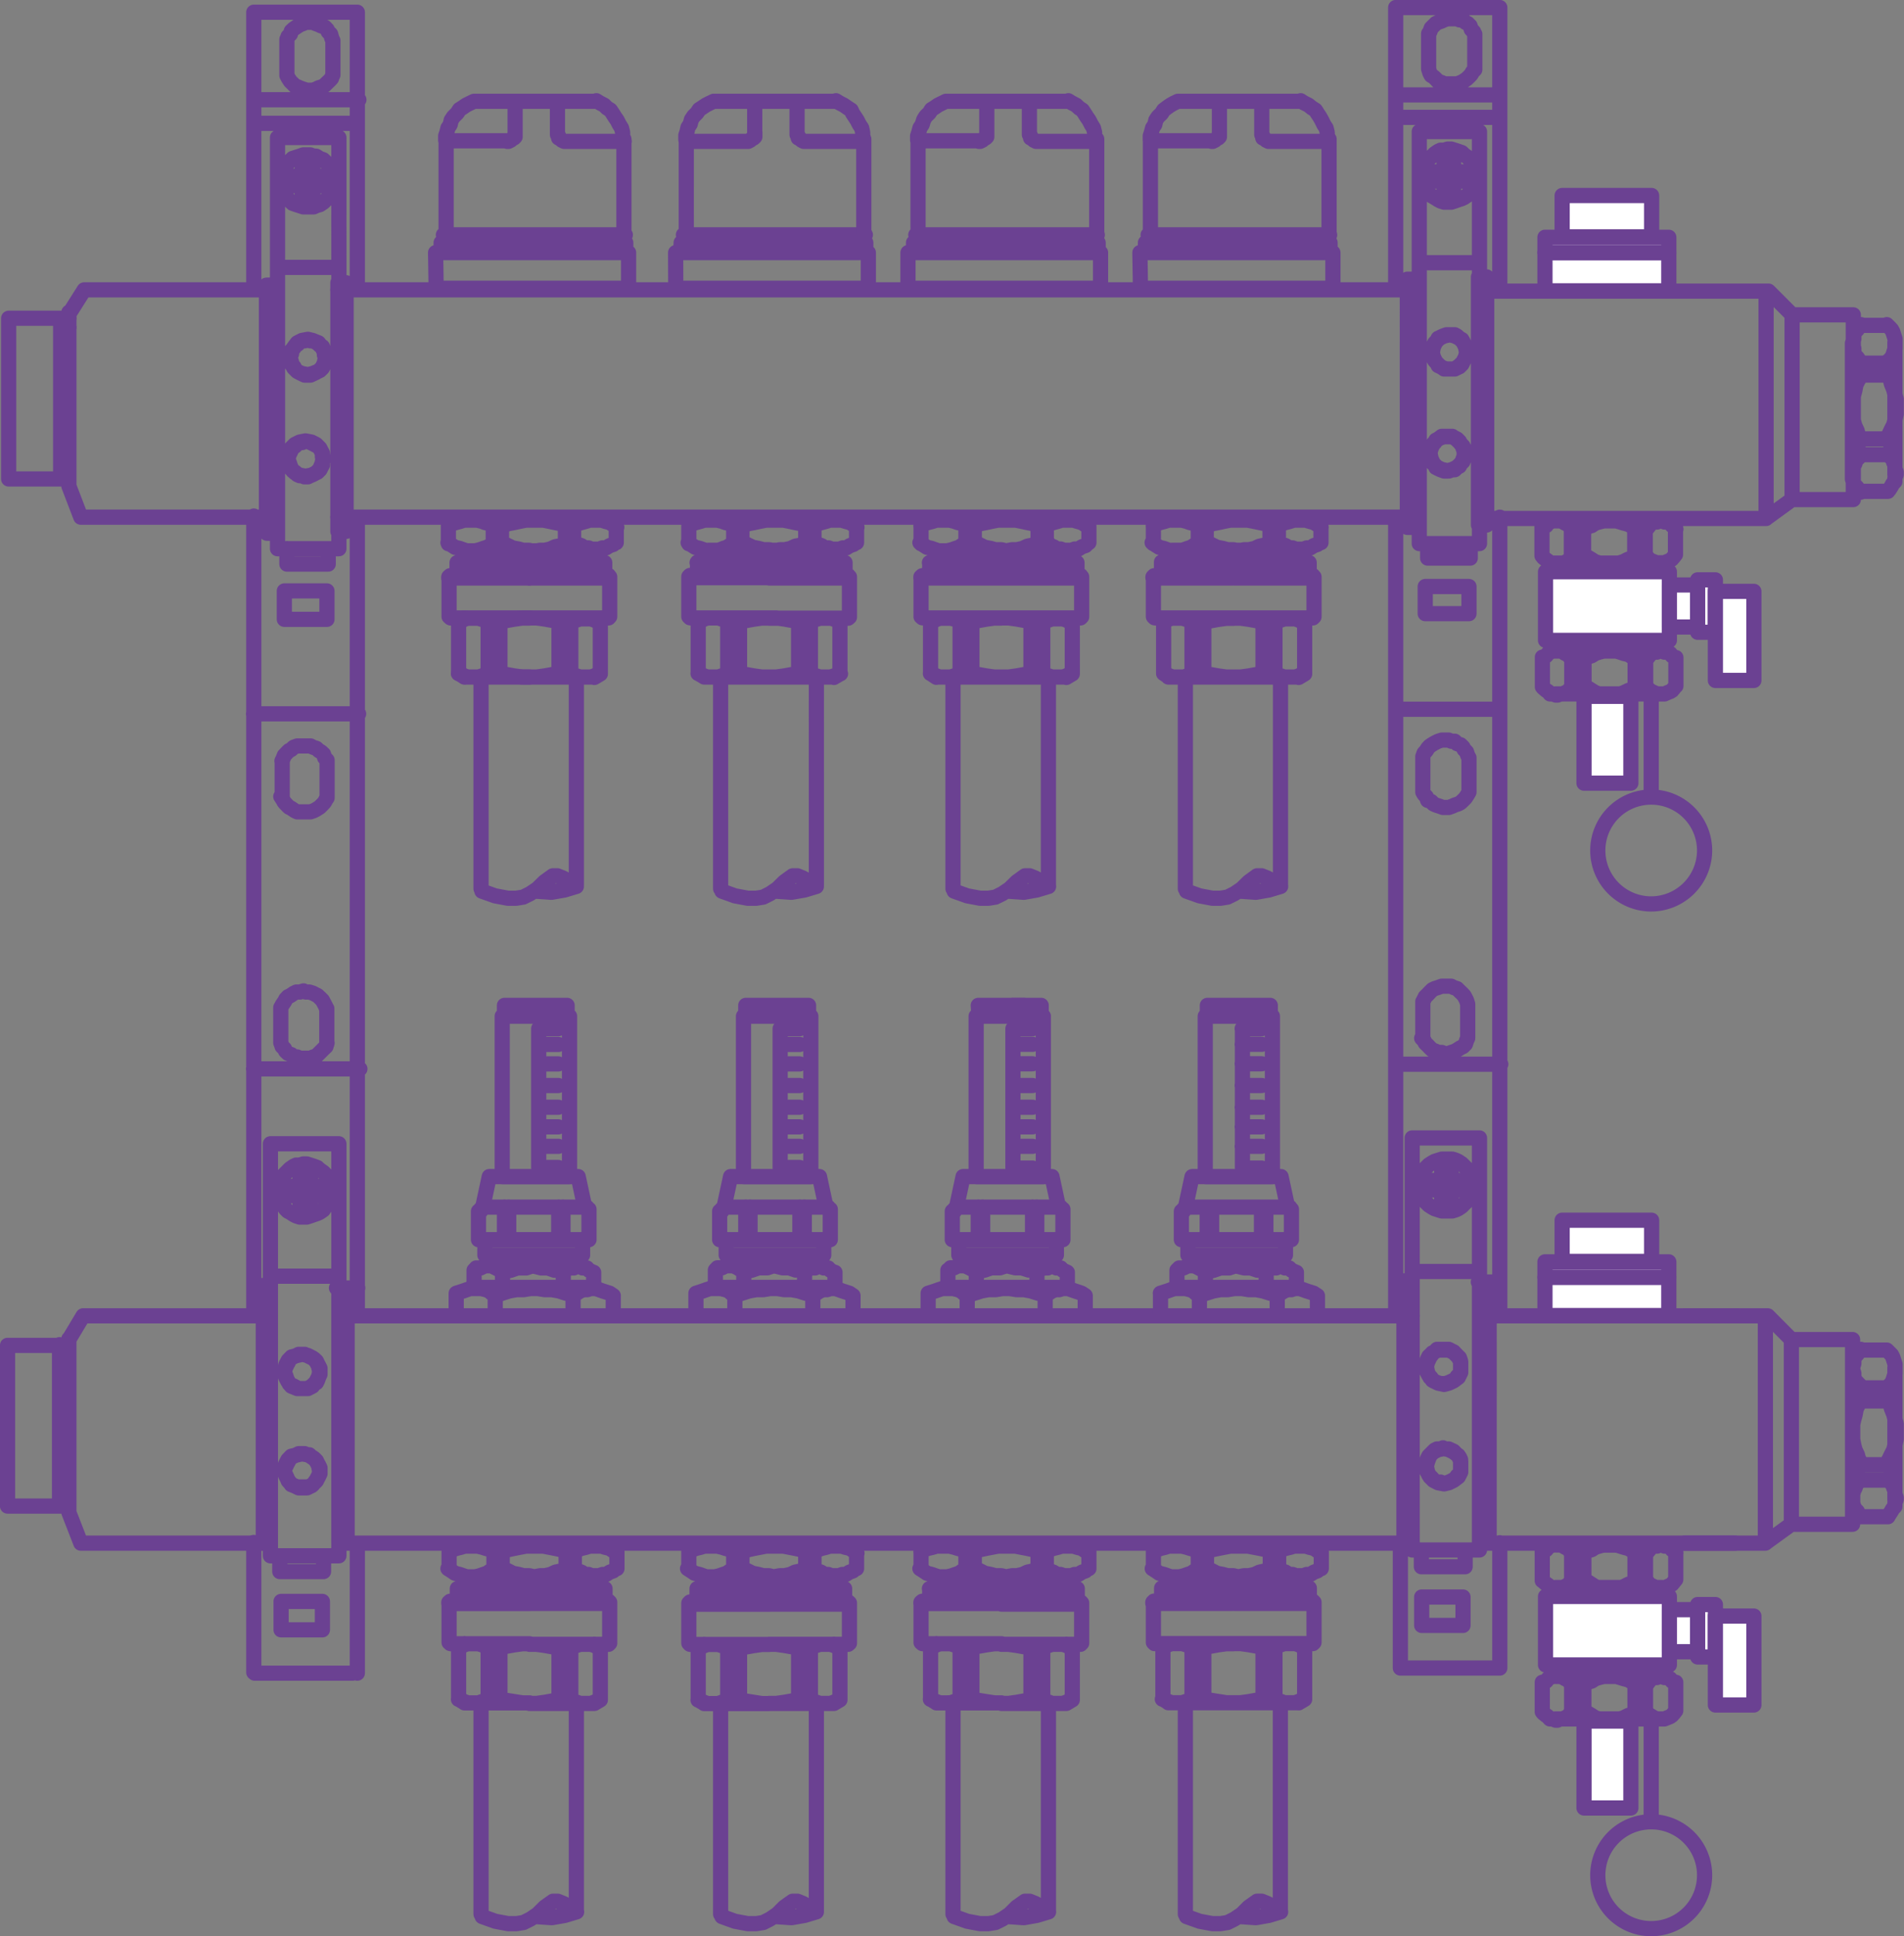 <svg xmlns="http://www.w3.org/2000/svg" xmlns:xlink="http://www.w3.org/1999/xlink" viewBox="0 0 134.06 136.28"><rect x="0" y="0" width="134.06" height="136.28" fill="#808080" stroke="none"/><defs><style>.cls-1,.cls-3{fill:none;}.cls-2{clip-path:url(#clip-path);}.cls-3{stroke:#6b4192;stroke-linecap:round;stroke-linejoin:round;stroke-width:1.07px;}.cls-4{fill:#fff;}</style><clipPath id="clip-path" transform="translate(-1.07 -0.6)"><rect class="cls-1" width="136.2" height="152.35"/></clipPath></defs><title>2624</title><g id="Layer_2" data-name="Layer 2"><g id="Layer_1-2" data-name="Layer 1"><g class="cls-2"><path class="cls-3" d="M5.92,22.58V34.81m0,0L6.76,37m0,0H20.61m4.24,0H101m0-16H24.85m-4.24,0H7m0,0L6,22.58m13,95.78h6.9m.33,0v-9.15m0-16V41.46m0,.25V37m0-16.3V1.46m0,0H18.94m0,0V20.92m0,16V93.16m0,16v9.15m1.92-5h2.91v2H20.86Zm-.75-21.62h-.5v17.46h.5Zm1,5.4.08-.41.17-.33.24-.25L22,96l.33-.08.42.08.33.17.25.25.17.33.08.41-.08.34-.17.33-.25.33-.33.17H22l-.42-.17-.24-.33-.17-.33-.08-.34Zm2.49,7-.08.33-.17.33-.25.34-.33.16H22l-.42-.16-.24-.34-.17-.33-.08-.33.08-.42.17-.33.24-.25L22,103l.33-.08.42.08.33.17.25.25.17.33.08.42Zm1.33,5.07h.58V91.75h-.58ZM20.11,81.1h4.82v29H20.11Zm.08,9.32h4.66m-4.08,19.71v1.08m0,0h3.08m0,0v-1M18.94,91.08h1.17m4.65.17h1.5m-2.66,5.9V96.9l-.08-.16-.09-.17-.08-.17-.17-.16L23,96.15l-.17-.08L22.69,96l-.17-.08H22.1l-.16.08-.17.08-.17.08-.16.17-.08.17-.09.16-.08.17-.08.25v.17l.08.16.08.25.09.17.08.17.16.08.17.08.17.09.16.08h.59l.16-.08.17-.09.16-.16.17-.09.08-.16.09-.25.08-.17v-.17m0,7v-.25l-.08-.17-.09-.16-.08-.17-.17-.17-.16-.08-.17-.17h-.16l-.17-.08H22.1l-.16.08-.17.09-.17.08-.16.17-.08.16-.09.17-.08.17-.08.16v.25l.08.17.08.17.09.24.08.09.16.16.17.09.17.08.16.08h.59l.16-.08.17-.08.16-.17.17-.17.08-.16.09-.17.08-.17v-.16m.75-19.71v-.5l-.08-.25-.17-.25L24,83.27l-.17-.17-.25-.17-.17-.16-.24-.09-.25-.08-.25-.08h-.25l-.25.08h-.25l-.17.08-.25.17-.17.17-.16.16-.17.17-.16.25-.09.16-.08.25v.75l.08.25.09.25.16.17.17.25.16.16.17.09.25.16.17.09.25.08h.5l.25-.08.25-.09.24-.08.17-.08.25-.17.17-.25.08-.16.17-.25.08-.17v-.5m-5.41-8.6h7.49m-5.57-4.32V74m3.24-2.42v2.5m0-2.41L24,71.43l-.09-.17L23.77,71l-.17-.17-.17-.16-.16-.08-.17-.09-.25-.08H22.6l-.16-.08-.25.08h-.25l-.17.08-.25.17-.17.08-.16.17-.08.16-.17.25-.09.17m0,2.5.08.25.17.16.08.17.17.16.24.09.17.16H22l.17.09h.75L23.1,75l.25-.08.17-.17.16-.16.17-.17.17-.16L24.1,74M20.94,54.18v2.5m3.16-2.41v2.49m0-2.41V54.1l-.17-.17-.08-.25-.17-.16-.16-.09-.17-.16-.25-.08-.16-.09H22l-.25.09-.17.16-.16.08-.17.17-.16.17L21,54l-.08.16m-.08,2.5.16.25.09.16.16.17.17.17.16.08.25.17.17.08h.92l.24-.08.17-.09.25-.16.17-.17.16-.17.09-.16.08-.17m-5.16-5.9h7.4m-5.23-8.65h3v2h-3Zm.41-16.47.08-.33.17-.33.25-.33.33-.17.42-.08.33.08.42.17.25.33.16.33.09.33-.09.42-.16.33-.25.25-.42.17-.33.08-.42-.08L22,26.74l-.25-.25-.17-.33-.08-.42Zm2.33,7.16-.08.33-.17.41-.25.25-.33.17-.42.08-.41-.08-.34-.17-.25-.25-.16-.41-.09-.33.09-.42.16-.33.25-.25.34-.17.41-.08.42.08.33.17.25.25.17.33.08.42Zm-4,5.23h.5V20.67h-.5ZM25.43,20.5h-.5V38h.5ZM20.61,10.28h4.32V39.22H20.61Zm0,9.14h4.24M21.27,39.21V40.3m0,0h2.91m0,0v-.92M19.61,91.75h.5v17.46h-.5Zm5.32,0h.58v17.46h-.58ZM19.86,20.67h.5V38.13h-.5Zm5-.17h.58V38h-.58ZM24,25.74l-.09-.16v-.17l-.08-.25L23.77,25l-.17-.08-.17-.16-.16-.09-.17-.08h-.17l-.24-.08-.17.08h-.17l-.16.08-.17.17-.17.08-.08.17-.17.16v.25l-.08.17v.17l.08.25v.16l.17.17.08.17.17.16.17.09.16.08.17.08h.41l.17-.08.17-.08.16-.09.17-.08.17-.17.08-.16.08-.17V26l.09-.25m-.17,7.16-.08-.17v-.25l-.09-.17-.08-.16L23.43,32l-.16-.08-.17-.09-.17-.08-.16-.08h-.25l-.17.08h-.16l-.17.08-.17.17-.16.08-.09.17-.08.17-.08.16-.08.25V33l.08.16.08.25.08.17.09.17.16.08L22,34l.17.08h.16l.17.08h.25l.16-.08L23.1,34l.17-.09.16-.08.17-.17.08-.16.09-.17v-.25l.08-.16m.75-19.55V13.1l-.09-.25-.08-.16-.08-.25-.17-.25L24,12l-.17-.16-.25-.09-.25-.16h-.17l-.24-.09h-.5l-.25.09-.25.08-.25.08-.17.17-.17.17-.16.25-.08.16-.17.25V13l-.08.25v.25l.08.25V14l.17.17.08.25.16.16.17.17.17.16.25.09.25.08.25.08h.74l.17-.08L23.6,15l.25-.17.17-.17.16-.16.17-.17.08-.25.08-.25.09-.25v-.25M22.35,13V11.94h.75V13m0,.67v1.08h-.75V13.69M23.1,13h1.08v.67H23.1m-.75,0H21.27V13h1.08M18.94,9.28h7.24M18.94,7.62h7.4M21.27,3.37v2.5m3.24-2.41V5.87m0-2.41-.08-.17L24.35,3l-.17-.16-.08-.17-.17-.17-.25-.08-.16-.08-.25-.09-.17-.08h-.5l-.16.08-.25.09L22,2.46l-.25.17-.17.16L21.52,3l-.17.17-.08.24m0,2.5.09.17.16.25.17.16.16.17L22,6.7l.17.08.25.09.25.08h.41l.25-.08.17-.09.25-.08.16-.08.17-.17.17-.16.16-.17.09-.25M22.19,84.1V83h.75V84.1m0,.66v1h-.74v-1m.74-.66H24v.66H22.93m-.74,0H21.11V84.1h1.08M99.67,118h7m0,0v-8.82m-7,8.82v-8.82m7-16V37m0-16.13V1.13m0,0H99.34m0,0V20.75m0,16.34V93.16M101.17,113h2.91v2h-2.91Zm-1.25-4.15h.58V91.33h-.58Zm4-12.06v.41l-.17.34-.33.25-.34.16-.33.09-.42-.09-.33-.16-.25-.25-.16-.34-.09-.41.09-.33.16-.34.25-.33.33-.17h.75l.34.17.33.33.17.34v.33Zm0,7v.42l-.17.33-.33.25-.34.17-.33.08-.42-.08-.33-.17-.25-.25-.16-.33-.09-.42.09-.33.16-.42.25-.24.33-.17.42-.08.33.08.34.17.33.24.17.42v.33Zm2-12.39h-.58V108.8h.58ZM100.5,80.69h4.74v29H100.5Zm0,9.4h4.65m-4,19.62v1.16m0,0h3.08m0,0v-1M99.34,90.75h1.16m4.66.08h1.5m-2.75,5.91V96.4l-.08-.24-.17-.17-.08-.08-.16-.17-.17-.08-.17-.09h-.83l-.16.17-.17.08-.08.09-.17.16-.08.17-.09.25v.58l.09.17.08.16.17.17.08.17.17.08.16.08.25.08h.33l.25-.08.17-.08.17-.08.16-.09.08-.16.17-.17.08-.17v-.41m0,7v-.41l-.08-.17-.17-.17-.08-.08-.16-.17-.17-.08-.17-.08h-.25l-.16-.08-.17.08h-.25l-.16.08-.17.17-.08.08-.17.17-.08.16-.09.25v.59l.09.16.08.17.17.16.08.09.17.17.16.08h.25l.17.08h.16l.25-.08.17-.08.17-.09.16-.08.08-.17.17-.16.08-.17v-.42M104.75,84v-.24l-.09-.25-.08-.25-.08-.17-.17-.25-.17-.17-.16-.16-.25-.17-.17-.08-.25-.08h-.75l-.25.08-.25.08-.16.09-.25.16-.17.17-.16.16-.09.25-.08.25-.08.25-.09.25v.25l.09.17.08.25.08.25.09.25.16.16.17.17.25.16.16.09.25.08.25.08h.75l.25-.08.17-.08.25-.17.16-.17.17-.16.17-.25.08-.17.08-.25.09-.25V84M99.34,75.5h7.4m-5.49-4.32v2.49m3.16-2.41v2.41m0-2.41-.08-.25-.08-.16-.09-.17-.16-.17-.17-.16-.17-.17-.25-.08-.16-.09h-.67l-.25.09-.25.08-.16.08-.17.17-.16.17-.17.16-.08.17-.09.16m-.08,2.58.17.17.08.17.17.16.16.17.17.16.25.09.16.08h.25l.25.09H103l.25-.09.25-.08.16-.09.25-.16.17-.08.17-.17.08-.25.08-.17m-3.16-19.82v2.5m3.25-2.42v2.42m0-2.42-.09-.16-.08-.25-.17-.17-.08-.16-.17-.17-.25-.08-.16-.17h-.25l-.17-.08h-.5l-.25.08-.16.08-.17.09-.25.16-.16.17-.09.16-.16.17-.09.25m0,2.5.09.16.16.17.09.25.25.08.16.17.17.08.25.08.25.09h.41l.25-.09.17-.08.25-.08.16-.09.17-.16.17-.17.16-.25.09-.16m-5.16-5.83h7.32m-5.24-8.64h3.08v1.91h-3.08Zm.5-16.47L102,25l.17-.34.25-.25.33-.16.42-.09.33.09.33.16.25.25.17.34.08.41-.08.33-.17.34-.25.25-.33.24h-.75l-.33-.24-.25-.25-.17-.34-.08-.33Zm2.24,7.07v.42l-.25.33-.25.25-.33.16-.33.09-.42-.09-.33-.16-.25-.25-.16-.33-.09-.42.09-.33.16-.34.25-.25.33-.25h.75l.33.25.25.25.25.34v.33Zm-4,5.24h.58V20.25h-.58Zm5.57-17.63h-.5V37.55h.5ZM101,9.86h4.24v29H101Zm0,9.23h4.24m-3.65,19.79v1m0,0h3m0,0V39M99.92,91.33h.58V108.8h-.58Zm5.41,0h.58V108.8h-.58Zm-5.16-71.07h.59V37.72h-.59Zm5-.17h.58V37.55h-.58Zm-.83,5.32v-.25l-.08-.16-.09-.17-.08-.17L104,24.5l-.17-.09-.17-.16-.16-.09h-.58l-.25.09-.17.08-.17.08-.08.17-.16.16-.09.17-.08.17v.58l.08.17.09.16.16.17.08.17.17.08.17.08.25.08h.58l.16-.08.17-.08.17-.17.08-.16.08-.17.09-.17.08-.16v-.17m-.17,7.07v-.17l-.08-.16V32l-.17-.17-.08-.16-.17-.17-.16-.08-.17-.08h-.58l-.25.08-.17.08-.16.08-.08.17-.17.17-.08.16-.09.17v.58l.09.17.08.17.17.16.08.17.16.08.17.08.25.09h.33l.25-.09h.17l.16-.16.17-.09.08-.16.17-.17V32.9l.08-.17v-.25M104.91,13v-.5l-.08-.25-.17-.25-.08-.16-.17-.17-.25-.17-.16-.16-.25-.09-.25-.08-.25-.08H103l-.25.08h-.25l-.17.08-.25.17-.16.17-.25.16-.08.17-.17.25-.08.17-.09.24v.75l.09.25.08.25.17.17.08.25.25.16.16.09.25.16.17.09.25.08h.5l.25-.08.25-.09.25-.08.16-.08.25-.17.17-.25.08-.16.17-.25.08-.17V13m-2.16-.33V11.61h.67v1.08m0,.66v1h-.67v-1m.67-.66h1.16v.66h-1.16m-.67,0h-1.08v-.66h1.08M99.34,8.86h7.32M99.34,7.28h7.32m-5-4.32V5.45M104.91,3v2.5m0-2.41-.08-.25-.17-.17-.08-.25-.17-.17-.16-.08L104.08,2,103.83,2l-.16-.08H103l-.25.08-.17.08-.25.09-.16.08-.17.17-.16.16-.09.25-.08.17m0,2.49.08.25.09.17L102,6l.17.16.16.17.25.08.17.09h.91l.25-.09.17-.08.25-.17L104.5,6l.16-.17.09-.17.16-.16m-2.33,78.14V82.6h.67v1.08m0,.67v1.08h-.67V84.35m.67-.67h1.16v.67h-1.16m-.67,0H101.5v-.67h1.08M24.93,109.21h75.58m4.74,0h18m.16-16H105.25m-4.74,0H24.93M49.57,37.62v1.25m3.16-1.25v1.25m.58-1.25v1.25m4.49-1.25v1.17m.58-1.17v1.17m3-1.17v1.17m-8.64-1.17-.25-.16-.34-.08-.24-.09-.34-.08h-.91l-.25.08-.33.09-.25.08-.25.16m3.74,0-.08-.08v-.08h-.34l-.08.08-.08.08m5.15,0-.41-.16-.42-.08-.41-.09-.42-.08H55l-.41.08-.42.09-.41.08-.42.16m5.07-.08v-.08H58l-.08.08v.08m3.49.09-.24-.17-.25-.16-.34-.09-.25-.08h-.83l-.25.08-.33.09-.25.08-.25.17m-8.9,1.16.25.17.25.16.34.08.25.09.24.08h.59l.33-.08L52,39.2l.25-.08.25-.16.25-.17m0,0,.08.08.08.09h.25l.09-.09.08-.08m.08,0,.33.17.34.16.41.08.34.09h.41l.33.08.42-.08h.33l.42-.09.33-.16.42-.08.33-.17m.08,0v.08L58,39h.08V39h.08l.09-.08h.08l.08-.09v-.08m.08,0,.17.17.25.08.25.16h.25l.25.09h.5l.25-.09h.25l.25-.16.25-.08.16-.17m-10.39.58h9.23m-9.23,0v.83m9.14,0v-.83m-9.89.83V41m10.39,0V40.2m0,0H50.15m9.64,3.91.42.25m.67-.42V41.28m-1.09,7,.42-.25m0-3.66V48m-2.08-3.66H57.3m3.49-3.24H55.22m2.08,3.24-.5-.08-.5-.09-.58-.08h-.5M58.13,48H57.3m.83,0H57.3m-2.08.25h.5l.58-.08.5-.09.5-.08m.83-3.66V48m-.83-3.66V48m2.49.25H55.22M58.13,48l.17.08.25.09.25.08h.74l.25-.08L60,48.1l.25-.08m.5-3.91H55.22m5.49,0h.08l.09-.08V44m-.67.41L60,44.28l-.17-.09-.25-.08H58.8l-.25.08-.25.09-.17.08m2.75-3.08V41.2l-.09-.08m.09.16H55.22m-4.57,2.83-.42.25m-.66-.42V41.28m0,2.66V44l.08.08h.08m.92,4.16L50.23,48m0-3.66V48m2.08-3.66h.83m-3.41-3.24h5.49m0,3h-.5l-.58.08-.5.09-.5.08M52.31,48h.83m-.83,0h.83m0,0,.5.08.5.09.58.08h.5m-2.91-3.91V48m.83-3.66V48m-2.49.25h4.57m-5-.25.25.08.17.09.25.08h.75l.24-.08.25-.09.17-.08m-2.58-3.91h5.49m-2.91.25-.17-.08-.24-.09-.25-.08H50.9l-.25.08-.17.09-.25.08m-.5-3.24h-.08l-.08.08v.08m0,0h5.65m3.33,7.16V62.9M51.81,48.44V63.15m4.91.09-.33-.5m-4.49.58.91.33.91.17h.59l.5-.08.49-.25.5-.34.5-.49.58-.42h.34l.41.17.92.58m0,0-.83.25-.92.16-1.16-.08m-7-44.94H62.21v2.51H48.65Zm.39-.7h13v.62H49Zm1.26-.08v-.47m-1.1,0H62m-1.25,0v.47m-11.36-.55V10.47m2-2.74h8.46" transform="translate(-1.07 -0.6)"/></g><path class="cls-3" d="M61.89,17.05V10.39M51.32,7.73,51,7.88,50.77,8l-.24.16-.23.15-.16.24-.23.23-.16.24-.08.31-.16.24-.07.31-.08.24v.31m12.53,0-.08-.31V9.92l-.07-.31-.16-.24-.16-.31-.15-.23-.16-.24L61,8.35l-.23-.15L60.48,8l-.31-.16-.24-.15M49.44,10.55h4.23m.54-.63V7.73m-.54,2.82h.08l.15-.08.08-.08.16-.08.08-.08V9.92m7.67.63H57.74m-.55-.63v.16l.08.08v.15l.16.08.08.08.15.08h.08m-.55-.63V7.73m8.73,29.89v1.25m3.16-1.25v1.25m.59-1.25v1.25m4.49-1.25v1.17m.58-1.17v1.17m3-1.17v1.17m-8.65-1.17-.25-.16-.33-.08-.25-.09-.33-.08H67l-.25.08-.34.09-.25.08-.25.16m3.75,0-.09-.08v-.08h-.33l-.08.08-.09.08m5.16,0-.42-.16-.41-.08L73,37.29l-.41-.08H71.33l-.42.08-.41.09-.42.08-.41.16m5.07-.08v-.08h-.42l-.08.08v.08m3.49.09-.25-.17-.25-.16-.33-.09-.25-.08h-.83l-.25.08-.33.09-.25.08-.25.17m-8.9,1.16.25.17.25.16.33.08.25.09.25.08h.58l.34-.08.25-.09.25-.08.24-.16.25-.17m0,0,.09.08.08.09h.25l.08-.09.09-.08m.08,0,.33.17.33.16.42.08.33.09h.42l.33.08.42-.08h.33l.41-.09.34-.16.41-.08.34-.17m.08,0v.08l.08.09h.09V39h.08l.08-.08h.09l.08-.09v-.08m.08,0L75,39l.25.08.25.16h.25l.25.09h.49l.25-.09H77l.25-.16.25-.08.17-.17m-10.4.58h9.23m-9.23,0v.83m9.15,0v-.83m-9.89.83V41M76.9,41V40.2m0,0H66.51m9.64,3.91.42.25m.66-.42V41.28m-1.08,7,.42-.25m0-3.66V48m-2.08-3.66h-.83m3.49-3.24H71.58m2.08,3.24-.5-.08-.5-.09-.58-.08h-.5M74.49,48h-.83m.83,0h-.83m-2.08.25h.5l.58-.08.5-.09.5-.08m.83-3.66V48m-.83-3.66V48m2.49.25H71.58M74.49,48l.17.08.25.09.24.08h.75l.25-.08.17-.09.25-.08m.5-3.91H71.58m5.49,0h.08l.08-.08V44m-.66.41-.25-.08-.17-.09-.25-.08h-.75l-.24.08-.25.09-.17.08m2.74-3.08V41.2l-.08-.08m.08.16H71.58M67,44.11l-.41.25m-.67-.42V41.28m0,2.66V44l.09.08h.08M67,48.27,66.59,48m0-3.66V48m2.08-3.66h.83m-3.41-3.24h5.49m0,3h-.5l-.58.08-.5.09-.5.08M68.67,48h.83m-.83,0h.83m0,0,.5.08.5.09.58.08h.5m-2.91-3.91V48m.83-3.66V48m-2.5.25h4.58m-5-.25.25.08.17.09.24.08H68l.25-.08.25-.09.17-.08m-2.58-3.91h5.49m-2.91.25-.17-.08-.25-.09L68,44.11h-.74l-.25.08-.17.09-.25.08m-.5-3.24H66l-.09.08v.08m0,0h5.66m3.32,7.16V62.9M68.17,48.44V63.15m4.91.09-.34-.5m-4.49.58.92.33.91.17h.58l.5-.08.5-.25.5-.34.5-.49.58-.42h.33l.42.17.91.58m0,0-.83.25-.91.16L72,63.32M50.07,91.62v1.5m2.74-1.33V93.2m5.49-1.49v1.41m2.83-1.33V93.2m-8.32-1.41-.25-.17-.17-.16-.25-.09-.33-.08h-.75l-.25.08-.25.09-.24.08-.25.08m8.23.09-.5-.09-.5-.16-.5-.09h-.5l-.5-.08h-.5l-.49.08h-.5l-.5.09-.5.16-.5.17m8.32,0-.25-.17-.25-.08-.25-.08-.25-.09-.25-.08h-.33l-.25.08h-.25l-.25.09-.25.16-.25.09m-7-.5h8.48M49.57,109.79V111m3.16-1.25V111m.58-1.25V111m4.49-1.25V111m.58-1.17V111m3-1.17V111m-8.64-1.17-.25-.16-.34-.09-.24-.08-.34-.08h-.91l-.25.08-.33.08-.25.09-.25.16m3.74,0-.08-.08v-.08h-.34l-.08.08-.08.08m5.15,0-.41-.16-.42-.09-.41-.08-.42-.08H55l-.41.08-.42.08-.41.09-.42.16m5.07-.08v-.08H58l-.08.08v.08m3.49.09-.24-.17-.25-.17-.34-.08-.25-.08h-.83l-.25.08-.33.08-.25.09-.25.16M49.48,111l.25.16.25.17.34.08.25.09.24.08h.59l.33-.08.25-.09.25-.08.25-.17.25-.16m0,0,.08.08.08.08h.25l.09-.08.08-.08m.08,0,.33.16.34.17.41.08.34.09h.41l.33.08.42-.08h.33l.42-.09.33-.16.42-.09.33-.16m.08,0V111l.09.08h.08v.09h.08l.09-.09h.08l.08-.08V111m.08,0,.17.16.25.09.25.16h.25l.25.09h.5l.25-.09h.25l.25-.16.25-.09.16-.16m-10.39.58h9.23m-9.23,0v.83m9.14,0v-.83m-9.89.83v.75m10.39,0v-.75m0,0H50.15m9.64,3.91.42.25m.67-.42v-2.66m-1.09,7,.42-.25m0-3.66v3.66m-2.08-3.66H57.3m3.49-3.24H55.22m2.08,3.24-.5-.08-.5-.09-.58-.08h-.5m2.91,3.91H57.3m.83,0H57.3m-2.08.25h.5l.58-.08.5-.09.5-.08m.83-3.66v3.66m-.83-3.66v3.66m2.49.25H55.22m2.91-.25.17.08.25.08.25.09h.74l.25-.09.17-.08.25-.08m.5-3.91H55.22m5.49,0h.08l.09-.08v-.09m-.67.42-.25-.08-.17-.09-.25-.08H58.8l-.25.08-.25.09-.17.08m2.75-3.08v-.08l-.09-.08m.09.16H55.22m-4.57,2.83-.42.25m-.66-.42v-2.66m0,2.66v.09l.08.08h.08m.92,4.16-.42-.25m0-3.66v3.66m2.08-3.66h.83m-3.41-3.24h5.49m0,3h-.5l-.58.08-.5.09-.5.08m-.83,3.66h.83m-.83,0h.83m0,0,.5.08.5.08.58.09h.5m-2.91-3.91v3.66m.83-3.66v3.66m-2.49.25h4.57m-5-.25.25.08.17.08.25.09h.75l.24-.09.25-.08.17-.08m-2.58-3.91h5.49m-2.91.25-.17-.08-.24-.09-.25-.08H50.9l-.25.08-.17.09-.25.08m-.5-3.24h-.08l-.08.08v.08m0,0h5.65m3.33,7.15v14.47M51.81,120.6v14.72m4.91.09-.33-.5m-4.49.58.91.33.91.17h.59l.5-.08.49-.25.5-.34.5-.5.58-.41h.34l.41.17.92.58m0,0-.83.25-.92.16-1.16-.08m-23-97.87v1.25m3.16-1.25v1.25m.58-1.25v1.25m4.5-1.25v1.17m.58-1.17v1.17m3-1.17v1.17m-8.65-1.17-.25-.16-.33-.08L35,37.29l-.33-.08h-.92l-.25.08-.33.09-.25.08-.25.16m3.74,0-.08-.08v-.08H36l-.08.08-.09.08m5.16,0-.42-.16-.41-.08-.42-.09-.41-.08H38.1l-.42.08-.41.09-.42.08-.41.16m5.07-.08v-.08h-.42l-.08.08v.08m3.49.09-.25-.17L44,37.38l-.33-.09-.25-.08h-.83l-.25.08-.33.09-.25.08-.25.17m-8.9,1.16.25.17.25.16.33.08.25.09.25.08h.58l.33-.08.25-.09.25-.08L35.6,39l.25-.17m0,0,.09.08L36,39h.25l.08-.09.09-.08m.08,0,.33.17.33.16.42.08.33.09h.42l.33.08.42-.08h.33l.41-.09.34-.16.41-.08.34-.17m.08,0v.08l.08.09h.08V39h.09l.08-.08h.08l.09-.09v-.08m.08,0,.17.17L42,39l.25.16h.25l.24.09h.5l.25-.09h.25L44,39l.25-.08.17-.17M34,39.37h9.23m-9.23,0v.83m9.15,0v-.83m-9.9.83V41m10.4,0V40.2m0,0H33.27m9.65,3.91.42.25m.66-.42V41.28m-1.08,7,.42-.25m0-3.66V48m-2.08-3.66h-.83m3.49-3.24H38.35m2.08,3.24-.5-.08-.5-.09-.58-.08h-.5M41.26,48h-.83m.83,0h-.83m-2.08.25h.5l.58-.08.5-.09.5-.08m.83-3.66V48m-.83-3.66V48m2.49.25H38.35M41.26,48l.16.08.25.09.25.08h.75l.25-.08.17-.09.25-.08m.5-3.91H38.35m5.49,0h.08L44,44V44m-.66.41-.25-.08-.17-.09-.25-.08h-.75l-.25.08-.25.09-.16.08M44,41.28V41.2l-.08-.08m.08.16H38.35m-4.58,2.83-.41.25m-.67-.42V41.28m0,2.66V44l.09.08h.08m.91,4.16L33.36,48m0-3.66V48m2.08-3.66h.83m-3.41-3.24h5.49m0,3h-.5l-.58.08-.5.09-.5.08M35.44,48h.83m-.83,0h.83m0,0,.5.08.5.09.58.08h.5m-2.91-3.91V48" transform="translate(-1.07 -0.6)"/><path class="cls-3" d="M36.27,44.36V48m-2.5.25h4.58m-5-.25.25.08.16.09.25.08h.75l.25-.08.25-.09.17-.08m-2.58-3.91h5.49m-2.91.25-.17-.08L35,44.19l-.25-.08H34l-.25.08-.16.09-.25.08m-.5-3.24h-.08l-.09.08v.08m0,0h5.66m3.32,7.16V62.9M34.94,48.44V63.15m4.9.09-.33-.5M35,63.32l.92.33.91.17h.58l.5-.08.5-.25.5-.34.5-.49.58-.42h.33l.42.17.91.58m0,0-.83.25-.91.16-1.17-.08m-7-44.94H45.33v2.51H31.78Zm.39-.7h13v.62h-13Zm1.25-.08v-.47m-1.09,0H45.1m-1.26,0v.47m-11.36-.55V10.47m2-2.74H42.9M45,17.05V10.39M34.44,7.73l-.31.15L33.89,8l-.23.16-.24.15-.15.24L33,8.82l-.16.24-.07.31-.16.24-.08.31-.08.24v.31m12.54,0-.08-.31V9.92l-.08-.31-.15-.24-.16-.31-.16-.23-.15-.24-.16-.24-.24-.15L43.61,8l-.31-.16-.24-.15m-10.5,2.82h4.23m.55-.63V7.73m-.55,2.82h.08l.16-.08.08-.08.15-.08.08-.08V9.92m7.68.63H40.87m-.55-.63v.16l.08.08v.15l.15.08.08.08.16.08h.08m-.55-.63V7.73M33.19,91.62v1.5m2.75-1.33V93.2m5.48-1.49v1.41m2.83-1.33V93.2m-8.31-1.41-.25-.17-.17-.16-.25-.09-.33-.08h-.75l-.25.08-.25.09-.25.08-.25.08m8.23.09-.5-.09-.49-.16-.5-.09h-.5l-.5-.08h-.5l-.5.08h-.5l-.5.09-.5.16-.49.17m8.31,0L44,91.62l-.25-.08-.25-.08-.25-.09L43,91.29h-.33l-.25.08h-.25l-.25.09-.25.16-.25.09m-7-.5h8.48M32.69,109.79V111m3.16-1.25V111m.58-1.25V111m4.5-1.25V111m.58-1.17V111m3-1.17V111m-8.65-1.17-.25-.16-.33-.09-.25-.08-.33-.08h-.92l-.25.08-.33.08-.25.09-.25.16m3.74,0-.08-.08v-.08H36l-.08.08-.09.08m5.16,0-.42-.16-.41-.09-.42-.08-.41-.08H38.1l-.42.08-.41.08-.42.09-.41.16m5.07-.08v-.08h-.42l-.08.08v.08m3.49.09-.25-.17-.25-.17-.33-.08-.25-.08h-.83l-.25.08-.33.08-.25.09-.25.16M32.61,111l.25.16.25.17.33.08.25.09.25.08h.58l.33-.08.25-.09.25-.08.25-.17.25-.16m0,0,.09.08.08.08h.25l.08-.08.09-.08m.08,0,.33.16.33.17.42.08.33.09h.42l.33.08.42-.08h.33l.41-.09.34-.16.41-.09.34-.16m.08,0V111l.08.08h.08v.09h.09l.08-.09h.08l.09-.08V111m.08,0,.17.16.25.09.25.16h.25l.24.09h.5l.25-.09h.25l.25-.16.25-.09.17-.16m-10.4.58h9.23m-9.23,0v.83m9.15,0v-.83m-9.9.83v.75m10.4,0v-.75m0,0H33.27m9.65,3.91.42.25m.66-.42v-2.66m-1.08,7,.42-.25m0-3.66v3.66m-2.08-3.66h-.83m3.49-3.24H38.35m2.08,3.24-.5-.08-.5-.09-.58-.08h-.5m2.91,3.91h-.83m.83,0h-.83m-2.08.25h.5l.58-.08.5-.09.5-.08m.83-3.66v3.66m-.83-3.66v3.66m2.49.25H38.35m2.91-.25.16.08.25.08.25.09h.75l.25-.09.17-.08.25-.08m.5-3.91H38.35m5.49,0h.08l.08-.08v-.09m-.66.42-.25-.08-.17-.09-.25-.08h-.75l-.25.08-.25.09-.16.08M44,113.45v-.08l-.08-.08m.08.16H38.35m-4.58,2.83-.41.25m-.67-.42v-2.66m0,2.66v.09l.09.08h.08m.91,4.16-.41-.25m0-3.66v3.66m2.08-3.66h.83m-3.41-3.24h5.49m0,3h-.5l-.58.08-.5.09-.5.08m-.83,3.66h.83m-.83,0h.83m0,0,.5.08.5.08.58.09h.5m-2.91-3.91v3.66m.83-3.66v3.66m-2.5.25h4.58m-5-.25.25.08.16.08.25.09h.75l.25-.09.25-.08.17-.08m-2.58-3.91h5.49m-2.91.25-.17-.08-.25-.09-.25-.08H34l-.25.08-.16.09-.25.08m-.5-3.24h-.08l-.09.08v.08m0,0h5.66m3.32,7.15v14.47M34.94,120.6v14.72m4.9.09-.33-.5m-4.49.58.92.33.91.17h.58l.5-.08.5-.25.5-.34.5-.5.58-.41h.33l.42.17.91.58m0,0-.83.25-.91.16-1.17-.08M66.42,91.62v1.5m2.75-1.33V93.2m5.49-1.49v1.41m2.82-1.33V93.2m-8.31-1.41-.25-.17-.17-.16-.25-.09-.33-.08h-.75l-.25.08-.25.09-.25.08-.25.08m8.24.09-.5-.09-.5-.16-.5-.09h-.5l-.5-.08h-.5l-.5.08h-.5l-.49.09-.5.16-.5.17m8.31,0-.25-.17L77,91.54l-.25-.08-.25-.09-.24-.08H75.9l-.25.08H75.4l-.25.09-.25.16-.24.09m-7-.5h8.48M65.92,109.79V111m3.16-1.25V111m.59-1.25V111m4.49-1.25V111m.58-1.17V111m3-1.17V111m-8.65-1.17-.25-.16-.33-.09-.25-.08-.33-.08H67l-.25.08-.34.08-.25.09-.25.16m3.75,0-.09-.08v-.08h-.33l-.08.08-.09.08m5.16,0-.42-.16-.41-.09-.42-.08-.41-.08H71.33l-.42.08-.41.08-.42.09-.41.16m5.07-.08v-.08h-.42l-.08.08v.08m3.49.09-.25-.17-.25-.17-.33-.08-.25-.08h-.83l-.25.08-.33.08-.25.09-.25.16M65.84,111l.25.16.25.17.33.08.25.09.25.08h.58l.34-.08.25-.09.25-.08.24-.17.25-.16m0,0,.09.08.08.08h.25l.08-.08.09-.08m.08,0,.33.16.33.17.42.08.33.09h.42l.33.08.42-.08h.33l.41-.09.34-.16.41-.09.34-.16m.08,0V111l.08.08h.09v.09h.08l.08-.09h.09l.08-.08V111m.08,0,.17.16.25.09.25.16h.25l.25.09h.49l.25-.09H77l.25-.16.25-.09.17-.16m-10.4.58h9.23m-9.23,0v.83m9.15,0v-.83m-9.89.83v.75m10.39,0v-.75m0,0H66.51m9.64,3.91.42.25m.66-.42v-2.66m-1.08,7,.42-.25m0-3.66v3.66m-2.08-3.66h-.83m3.49-3.24H71.58m2.08,3.24-.5-.08-.5-.09-.58-.08h-.5m2.91,3.91h-.83m.83,0h-.83m-2.08.25h.5l.58-.08.5-.09.5-.08m.83-3.66v3.66m-.83-3.66v3.66m2.49.25H71.58m2.91-.25.17.08.25.08.24.09h.75l.25-.09.17-.08.25-.08m.5-3.91H71.58m5.49,0h.08l.08-.08v-.09m-.66.42-.25-.08-.17-.09-.25-.08h-.75l-.24.08-.25.09-.17.08m2.74-3.08v-.08l-.08-.08m.08.16H71.58M67,116.28l-.41.25m-.67-.42v-2.66m0,2.66v.09l.09.08h.08m.91,4.16-.41-.25m0-3.66v3.66m2.08-3.66h.83m-3.41-3.24h5.49m0,3h-.5l-.58.08-.5.09-.5.08m-.83,3.66h.83m-.83,0h.83m0,0,.5.08.5.08.58.09h.5m-2.91-3.91v3.66m.83-3.66v3.66m-2.5.25h4.58m-5-.25.25.08.17.08.24.09H68l.25-.09.25-.08.17-.08m-2.58-3.91h5.49m-2.91.25-.17-.08-.25-.09-.25-.08h-.74l-.25.08-.17.09-.25.08m-.5-3.24H66l-.09.08v.08m0,0h5.66m3.32,7.15v14.47M68.17,120.6v14.72m4.91.09-.34-.5m-4.49.58.92.33.91.17h.58l.5-.08.5-.25.5-.34.5-.5.58-.41h.33l.42.17.91.58m0,0-.83.25-.91.16L72,135.49M82.78,91.62v1.5m2.74-1.33V93.2M91,91.71v1.41m2.83-1.33V93.2m-8.32-1.41-.25-.17-.16-.16-.25-.09-.33-.08h-.75l-.25.08-.25.09-.25.08-.25.08m8.23.09-.5-.09-.5-.16-.49-.09H89l-.5-.08H88l-.5.08H87l-.5.09-.5.16-.5.17m8.32,0-.25-.17-.25-.08-.25-.08-.25-.09-.25-.08h-.33l-.25.08h-.25l-.25.09-.25.16-.25.09m-7-.5h8.48M82.28,109.79V111m3.16-1.25V111m.58-1.25V111m4.49-1.25V111m.59-1.17V111m3-1.17V111m-8.65-1.17-.25-.16-.33-.09-.25-.08-.33-.08h-.92l-.25.08-.33.08-.25.09-.25.16m3.74,0-.08-.08v-.08h-.33l-.09.08-.08.08m5.16,0-.42-.16-.41-.09-.42-.08-.42-.08H87.69l-.42.08-.41.08-.42.09-.42.16m5.08-.08v-.08h-.42l-.08.08v.08m3.49.09-.25-.17-.25-.17-.33-.08-.25-.08h-.83l-.25.08-.34.08-.24.09-.25.16M82.2,111l.25.16.25.17.33.08.25.09.25.08h.58l.33-.08.25-.09.25-.08.25-.17.25-.16m0,0,.08.08.09.08h.25l.08-.08L86,111m.09,0,.33.16.33.17.42.08.33.09h.42l.33.08.41-.08H89l.41-.09.34-.16.41-.09.33-.16m.09,0V111l.08.08h.08v.09h.09l.08-.09H91l.09-.08V111m.08,0,.17.16.25.09.24.16h.25l.25.09h.5l.25-.09h.25l.25-.16.25-.09L94,111m-10.4.58h9.23m-9.23,0v.83" transform="translate(-1.07 -0.6)"/><g class="cls-2"><path class="cls-3" d="M92.76,112.37v-.83m-9.9.83v.75m10.4,0v-.75m0,0H82.86m9.65,3.91.42.25m.66-.42v-2.66m-1.08,7,.42-.25m0-3.66v3.66m-2.08-3.66H90m3.5-3.24H87.94M90,116.53l-.49-.08-.5-.09-.58-.08h-.5m2.91,3.91H90m.84,0H90m-2.07.25h.5l.58-.08.5-.09.49-.08m.84-3.66v3.66M90,116.53v3.66m2.5.25H87.94m2.91-.25.16.08.25.08.25.09h.75l.25-.09.17-.08.25-.08m.49-3.91H87.94m5.48,0h.09l.08-.08v-.09m-.66.42-.25-.08-.17-.09-.25-.08h-.75l-.25.08-.25.09-.16.08m2.74-3.08v-.08l-.08-.08m.08.16H87.94m-4.58,2.83-.41.25m-.67-.42v-2.66m0,2.66v.09l.08.08h.09m.91,4.16-.41-.25m0-3.66v3.66M85,116.53h.83m-3.41-3.24h5.49m0,3h-.5l-.59.08-.49.09-.5.08M85,120.19h.83m-.83,0h.83m0,0,.5.08.5.08.58.09h.5M85,116.53v3.66m.83-3.66v3.66m-2.5.25h4.58m-5-.25.25.08.16.08.25.09h.75l.25-.09.25-.08.17-.08m-2.58-3.91h5.49m-2.91.25-.17-.08-.25-.09-.25-.08h-.75l-.25.08-.16.09-.25.08m-.5-3.24h-.09l-.08.08v.08m0,0h5.66m3.32,7.15v14.47M84.53,120.6v14.72m4.9.09-.33-.5m-4.49.58.92.33.91.17H87l.5-.08.5-.25.5-.34.5-.5.58-.41h.33l.42.17.91.58m0,0-.83.25-.91.16-1.17-.08M65,18.38H78.56v2.51H65Zm.39-.7h13v.62h-13Zm1.25-.08v-.47m-1.09,0H78.33m-1.26,0v.47m-11.36-.55V10.47m2-2.74h8.47m2.11,9.32V10.39M67.67,7.73l-.31.15L67.12,8l-.23.16-.24.15-.15.24-.24.23-.15.24L66,9.37l-.16.24-.08.31-.08.24v.31m12.54,0-.08-.31V9.92l-.08-.31-.15-.24-.16-.31-.16-.23-.15-.24-.16-.24-.23-.15L76.84,8l-.31-.16-.24-.15m-10.5,2.82H70m.55-.63V7.73M70,10.55h.08l.16-.08.08-.08.15-.08.08-.08V9.92m7.68.63H74.1m-.55-.63v.16l.08.08v.15l.15.08.08.08.16.08h.08m-.55-.63V7.73m8.73,29.89v1.25m3.16-1.25v1.25M86,37.62v1.25m4.49-1.25v1.17m.59-1.17v1.17m3-1.17v1.17m-8.65-1.17-.25-.16-.33-.08-.25-.09-.33-.08h-.92l-.25.08-.33.09-.25.08-.25.16m3.74,0-.08-.08v-.08h-.33l-.09.08-.08.08m5.16,0-.42-.16-.41-.08-.42-.09-.42-.08H87.69l-.42.08-.41.09-.42.08-.42.16m5.08-.08v-.08h-.42l-.08.08v.08m3.49.09-.25-.17-.25-.16-.33-.09L93,37.21h-.83l-.25.08-.34.09-.24.08-.25.17m-8.9,1.16.25.17.25.16.33.08.25.09.25.08h.58l.33-.08.25-.09.25-.08.25-.16.25-.17m0,0,.08.08.09.09h.25l.08-.09.08-.08m.09,0,.33.17.33.16.42.08.33.09h.42l.33.08.41-.08H89l.41-.09.34-.16.41-.08.33-.17m.09,0v.08l.08.09h.08V39h.09l.08-.08H91l.09-.09v-.08m.08,0,.17.17.25.08.24.16h.25l.25.09h.5l.25-.09h.25l.25-.16.25-.08.17-.17m-10.4.58h9.23m-9.23,0v.83m9.15,0v-.83m-9.9.83V41m10.4,0V40.2m0,0H82.86m9.65,3.91.42.25m.66-.42V41.28m-1.08,7,.42-.25m0-3.66V48m-2.08-3.66H90m3.5-3.24H87.94M90,44.36l-.49-.08-.5-.09-.58-.08h-.5M90.85,48H90m.84,0H90m-2.07.25h.5l.58-.08.5-.09L90,48m.84-3.66V48M90,44.36V48m2.5.25H87.94M90.85,48l.16.08.25.09.25.08h.75l.25-.08.17-.09.25-.08m.49-3.91H87.94m5.48,0h.09l.08-.08V44m-.66.41-.25-.08-.17-.09-.25-.08h-.75l-.25.08-.25.09-.16.08m2.74-3.08V41.2l-.08-.08m.08.16H87.94m-4.58,2.83-.41.25m-.67-.42V41.28m0,2.66V44l.08.08h.09m.91,4.16L83,48m0-3.66V48M85,44.36h.83m-3.41-3.24h5.49m0,3h-.5l-.59.08-.49.09-.5.08M85,48h.83M85,48h.83m0,0,.5.08.5.09.58.08h.5M85,44.36V48m.83-3.66V48m-2.5.25h4.58M83,48l.25.08.16.09.25.08h.75l.25-.08.25-.09L85,48m-2.58-3.91h5.49M85,44.36l-.17-.08-.25-.09-.25-.08h-.75l-.25.08-.16.09-.25.08m-.5-3.24h-.09l-.08.08v.08m0,0h5.66m3.32,7.16V62.9M84.53,48.44V63.15m4.9.09-.33-.5m-4.49.58.92.33.91.17H87l.5-.08.5-.25.5-.34.5-.49.58-.42h.33l.42.17.91.58m0,0-.83.25-.91.16-1.17-.08m-7-44.94H94.92v2.51H81.37Zm.39-.7h13v.62h-13ZM83,17.6v-.47m-1.09,0H94.69m-1.26,0v.47m-11.36-.55V10.47m2-2.74h8.46m2.12,9.32V10.39M84,7.73l-.31.15L83.48,8l-.23.16L83,8.35l-.15.24-.24.23-.16.24-.07.31-.16.24-.08.31-.08.24v.31m12.54,0-.08-.31V9.92l-.08-.31-.16-.24-.15-.31L94,8.83l-.16-.24-.15-.24-.24-.15L93.2,8l-.32-.16-.23-.15m-10.5,2.82h4.23m.55-.63V7.73m-.55,2.82h.08l.16-.08.07-.08.16-.08.08-.08V9.92m7.68.63H90.46m-.55-.63v.16l.07.08v.15l.16.08.08.08.16.08h.08m-.55-.63V7.73M5.34,34.31V28.57m.5,5.07h-.5M5.34,23v5.65m.58-5H5.34M1.68,28.49v5.82H5.84M1.68,28.82V23H5.92m0,71.83v12.22m0,0,.84,2.16m0,0H20.11m0-16H6.92m0,0-1,1.67m-.66,11.72v-5.74m.58,5.08H5.26m.66-10.65H1.6v11.31H5.84M5.26,95.24V101m.58-5.07H5.26M127.2,107.55V94.83m-1.83,14.38v-16m1.83,1.67-1.66-1.67m0,0h-5.86m0,16h5.68m0,0,1.83-1.33m.11,0h4.21v-13h-4.24m6.65.74h-2m2,2.66h-2m2.08.92h-2.08m2,4.49h-2m2.08,1.08h-2m2,2.58h-2.08m2-9.07.17-.16.16-.17.09-.17.08-.25.08-.25v-.66l-.08-.25-.08-.25-.09-.17-.16-.16-.17-.17m.09,3.58V99l.08-.08v-.42L134,98.4l-.09-.17m0,5.41.17-.34.16-.33.17-.33.08-.33.09-.42v-1.08l-.09-.33-.08-.33-.17-.42-.08-.33-.16-.25m0,5.57.08-.08.08-.09.08-.16v-.25l-.08-.17v-.17l-.08-.08-.17-.08m.09,3.66.08-.09.16-.25.09-.16.16-.17v-.25l.09-.25V106l-.09-.25v-.25l-.08-.17-.08-.25-.17-.17-.16-.16m.49-7.9v9.31M132.1,95.57l-.16.17-.09.16-.16.17-.09.25v.25l-.08.25V97l.08.25v.25l.09.25.16.17.17.17.17.16m0,0-.09.17-.08.08-.08.17v.08l.08.17V99l.08.17m0,0-.16.25-.17.33-.08.42-.09.33-.08.33v1.08l.08.42.09.33.16.33.09.33.25.34m0,0-.17.08-.08.08-.09.17v.42l.09.16.08.09.08.08m0,0-.16.16-.17.17-.08.25-.09.17-.08.25v.66l.08.25.09.17.16.16.09.25.16.09m-.58-10.48v9.31m-12.46,5.62v-2m-2.13,2v-2m-.74,2.08v-2.08m-3.6,2v-2m-.86,2.08v-2m-2.07,2v-2.08m7.27,2,.13.16.13.17.14.08.2.09.2.08h.53l.2-.08.2-.09.13-.08.14-.17.13-.16m-2.87.08h.14l.06.08h.34l.06-.08.14-.08m-4.34,0,.27.16.27.17.26.17.27.08.33.08h.87l.27-.08.26-.08.34-.17L116,112l.2-.17m-4.46,0,.06.08.07.09.13.08h.2l.14-.08h.13l.07-.09.06-.16m-2.93.08.07.08.2.17.13.08.14.17h.19l.21.08h.13l.2-.08h.2l.13-.08.2-.09.13-.16.14-.17m6.33.5h-7.47m8.47-2.41-.13-.17-.14-.08-.13-.17-.2-.08h-.2l-.2-.09h-.13l-.2.09h-.2l-.2.08-.14.17-.13.16-.13.17m0,0-.14-.08-.06-.08-.14-.09h-.06l-.14.09h-.06l-.14.08m0,0-.2-.17-.26-.16-.34-.09-.26-.08-.27-.09H114l-.33.09-.27.08-.26.17-.27.08-.27.25" transform="translate(-1.07 -0.6)"/></g><path class="cls-3" d="M112.59,110l-.06-.16-.07-.09-.13-.08H112l-.13.08-.07.09-.06.08m0,0-.14-.17-.13-.16-.2-.09-.13-.08-.2-.09h-.54l-.19.09-.14.08-.13.17-.2.08-.07.17m8.4-.58h-7.47M119.06,121v-2m-2.13,2v-2m-.74,2.08V119m-3.6,2v-2m-.86,2.08v-2m-2.07,2V119m7.27,2,.13.17.13.16.14.09.2.08.2.08h.53l.2-.08.2-.08.13-.09.14-.16.13-.17m-2.87.08h.14l.06.09h.34l.06-.09.14-.08m-4.34,0,.27.17.27.16.26.17.27.08.33.09h.87l.27-.09.26-.08.34-.17.26-.08.2-.17m-4.46,0,.06.09.07.08.13.08h.2l.14-.08h.13l.07-.08.06-.17m-2.93.08.07.09.2.16.13.09.14.16h.19l.21.09h.13l.2-.09h.2l.13-.08.2-.08.13-.17.14-.17m6.33.5h-7.47m8.47-2.41-.13-.17-.14-.08-.13-.17-.2-.08h-.2l-.2-.08h-.13l-.2.08h-.2l-.2.08-.14.17-.13.17-.13.16m0,0-.14-.08-.06-.08-.14-.09h-.06l-.14.09h-.06l-.14.08m0,0L116,119l-.26-.16-.34-.09-.26-.08-.27-.08H114l-.33.08-.27.08-.26.17-.27.08-.27.25m0,0-.06-.16-.07-.09-.13-.08H112l-.13.08-.07.09-.06.08m0,0-.14-.17-.13-.16-.2-.09-.13-.08-.2-.08h-.54l-.19.08-.14.08-.13.17-.2.08-.07.17m8.4-.58h-7.47m7.4-.19H110.5v-6H118Z" transform="translate(-1.07 -0.6)"/><rect class="cls-4" x="108.82" y="112.36" width="8.72" height="4.82"/><rect class="cls-3" x="108.82" y="112.36" width="8.72" height="4.82"/><rect class="cls-4" x="108.78" y="89.9" width="8.72" height="2.69"/><rect class="cls-3" x="108.78" y="89.9" width="8.72" height="2.69"/><rect class="cls-4" x="108.78" y="88.81" width="8.72" height="1.08"/><rect class="cls-3" x="108.78" y="88.81" width="8.72" height="1.08"/><rect class="cls-4" x="109.99" y="85.88" width="6.3" height="2.9"/><rect class="cls-3" x="109.99" y="85.88" width="6.3" height="2.9"/><rect class="cls-4" x="117.54" y="113.29" width="1.99" height="2.96"/><rect class="cls-3" x="117.54" y="113.29" width="1.99" height="2.96"/><rect class="cls-4" x="119.53" y="112.93" width="1.25" height="3.69"/><rect class="cls-3" x="119.53" y="112.93" width="1.25" height="3.69"/><rect class="cls-4" x="111.53" y="121.13" width="3.3" height="6.12"/><rect class="cls-3" x="111.53" y="121.13" width="3.3" height="6.12"/><rect class="cls-4" x="120.78" y="113.74" width="2.71" height="6.27"/><g class="cls-2"><path class="cls-3" d="M124.56,120.6h-2.71v-6.26h2.71Zm-7.23.78v7.44m3.76,3.76a3.76,3.76,0,1,0-3.76,3.76,3.76,3.76,0,0,0,3.76-3.76ZM105.25,37.09h18m.16-16H105.25m22,14.38V22.71m-1.83,14.38v-16m1.83,1.66-1.66-1.66m0,0h-5.86m0,16h5.68m0,0,1.83-1.33m.11,0h4.21v-13h-4.24m6.65.74h-2m2,2.66h-2M134,27h-2.08m2,4.49h-2M134,32.6h-2m2,2.58h-2.08m2-9.07.17-.16.16-.17.09-.16.08-.25.08-.25v-.67l-.08-.25-.08-.25-.09-.16-.16-.17-.17-.17M134,27v-.17l.08-.08v-.42l-.08-.08-.09-.17m0,5.41.17-.33.16-.34.17-.33.08-.33.09-.42V28.69l-.09-.33-.08-.33-.17-.42-.08-.33L134,27m0,5.57.08-.08.08-.08.08-.17V32l-.08-.17v-.16l-.08-.09-.17-.08m.09,3.66.08-.08.16-.25.09-.17.16-.17v-.25l.09-.24v-.17l-.09-.25v-.25l-.08-.17-.08-.25-.17-.16L134,32.6m.49-7.9V34M132.1,23.45l-.16.17-.09.17-.16.16-.09.25v.25l-.08.25v.17l.08.25v.25l.09.25.16.16L132,26l.17.17m0,0-.09.17-.08.08-.08.17v.08l.08.17v.08l.08.17m0,0-.16.25-.17.33-.08.42-.09.33-.08.33v1.08l.08.42.09.33.16.33.09.34.25.33m0,0-.17.08-.08.09-.09.16v.42l.09.17.08.08.08.08m0,0-.16.17-.17.16-.08.25-.09.17-.08.25v.66l.08.25.09.17.16.17.09.25.16.08m-.58-10.48V34m-12.46,5.62v-2m-2.13,2v-2m-.74,2.08V37.63m-3.6,2v-2m-.86,2.08v-2m-2.07,2V37.63m7.27,2,.13.17.13.16.14.09.2.08.2.08h.53l.2-.08.2-.08.13-.09.14-.16.13-.17m-2.87.08h.14l.06.09h.34l.06-.09.14-.08m-4.34,0,.27.17.27.16.26.17.27.08.33.09h.87l.27-.09.26-.08.34-.17.26-.08.2-.17m-4.46,0,.06.09.07.08L112,40h.2l.14-.08h.13l.07-.08.06-.17m-2.93.08.07.09.2.16.13.09.14.16h.19l.21.09h.13l.2-.09h.2l.13-.08.2-.08.13-.17.14-.17m6.33.5h-7.47m8.47-2.41-.13-.17-.14-.08-.13-.17-.2-.08h-.2l-.2-.08h-.13l-.2.08h-.2l-.2.08-.14.17-.13.17-.13.16m0,0-.14-.08-.06-.08-.14-.09h-.06l-.14.09h-.06l-.14.08m0,0-.2-.17-.26-.16-.34-.09-.26-.08-.27-.08H114l-.33.08-.27.08-.26.17-.27.08-.27.25m0,0-.06-.16-.07-.09-.13-.08H112l-.13.08-.07.09-.06.08m0,0-.14-.17-.13-.16-.2-.09-.13-.08-.2-.08h-.54l-.19.08-.14.08-.13.17-.2.08-.07.17m8.4-.58h-7.47m8.47,11.62v-2m-2.13,2v-2m-.74,2.08V46.85m-3.6,2v-2m-.86,2.08v-2m-2.07,2V46.85m7.27,2,.13.17.13.17.14.08.2.08.2.09h.53l.2-.09.2-.08.13-.08.14-.17.13-.17m-2.87.09h.14l.06.08h.34l.06-.08.14-.09m-4.34,0,.27.17.27.17.26.16.27.09.33.08h.87l.27-.08.26-.09.34-.16.26-.09.2-.16m-4.46,0,.06.08.07.08.13.09h.2l.14-.09h.13l.07-.08.06-.17m-2.93.09.07.08.2.17.13.08.14.17h.19l.21.08h.13l.2-.08h.2l.13-.09.2-.08.13-.17.14-.16m6.33.5h-7.47M119.06,47l-.13-.16-.14-.09-.13-.16-.2-.09h-.2l-.2-.08h-.13l-.2.08h-.2l-.2.09-.14.16-.13.17-.13.17m0,0-.14-.09-.06-.08-.14-.08h-.06l-.14.08h-.06l-.14.08m0,0-.2-.16-.26-.17-.34-.08-.26-.09-.27-.08H114l-.33.08-.27.09-.26.16-.27.09-.27.25m0,0-.06-.17-.07-.08-.13-.09H112l-.13.09-.07.08-.06.08m0,0-.14-.16-.13-.17-.2-.08-.13-.09-.2-.08h-.54l-.19.08-.14.09-.13.16-.2.09-.07.16m8.4-.58h-7.47m7.4-.19H110.5v-6H118Z" transform="translate(-1.07 -0.6)"/></g><rect class="cls-4" x="108.82" y="40.24" width="8.72" height="4.83"/><rect class="cls-3" x="108.82" y="40.24" width="8.72" height="4.83"/><rect class="cls-4" x="108.78" y="17.78" width="8.72" height="2.69"/><rect class="cls-3" x="108.78" y="17.78" width="8.72" height="2.69"/><rect class="cls-4" x="108.78" y="16.7" width="8.72" height="1.08"/><rect class="cls-3" x="108.78" y="16.7" width="8.72" height="1.08"/><rect class="cls-4" x="109.99" y="13.76" width="6.3" height="2.91"/><rect class="cls-3" x="109.99" y="13.76" width="6.3" height="2.91"/><rect class="cls-4" x="117.54" y="41.17" width="1.99" height="2.96"/><rect class="cls-3" x="117.54" y="41.17" width="1.99" height="2.96"/><rect class="cls-4" x="119.53" y="40.81" width="1.25" height="3.69"/><rect class="cls-3" x="119.53" y="40.81" width="1.25" height="3.69"/><rect class="cls-4" x="111.53" y="49.01" width="3.3" height="6.11"/><rect class="cls-3" x="111.53" y="49.01" width="3.3" height="6.11"/><rect class="cls-4" x="120.78" y="41.63" width="2.71" height="6.26"/><path class="cls-3" d="M124.56,48.49h-2.71V42.22h2.71Zm-7.23.77V56.7m3.76,3.76a3.76,3.76,0,1,0-3.76,3.76,3.77,3.77,0,0,0,3.76-3.76ZM51.44,90v1.07m2-.92v1.07m4.28-1.07v1.07m2.14-1.07v1.07m-6.42-1.07L53.27,90,53,89.83l-.3-.15H52.2l-.3.15h-.31l-.15.16m6.26,0h-.61l-.46-.16h-.46l-.61-.15-.46.15h-.61L54,90l-.61.15m6.42,0L59.53,90l-.15-.16h-.31l-.3-.15-.31.15h-.3l-.31.16H57.7m-5.35-.31h6.42m0,0v-.76m-6.26,0v.76m6.56-.76H52.2m6.87,0V88M52.2,88v.92m0-3.36h7.18v.15h.15v2.14H51.74v-2h.15v-.15l.16-.15h.15m.31-2.14h6.26m0,0,.46,2.14m-6.72-2.14-.46,2.14m1.53,0v2.29m.3-2.29v2.29m3.51-2.29v2.29m.31-2.29v2.29M53.42,72.12h4.74v11.3H53.42Zm.16-.76H58v.76H53.58Zm.15,0v.76m0-.76v.76m0-.76v.76m0-.76v.76m.15-.76v.76m0-.76v.76m.15-.76v.76m.16-.76v.76m0-.76v.76m.15-.76v.76m.15-.76v.76m.15-.76v.76m.16-.76v.76m.15-.76v.76m0-.76v.76m.15-.76v.76m.16-.76v.76m.15-.76v.76m.15-.76v.76m.15-.76v.76m2.14-.76v.76m0-.76v.76m-.15-.76v.76m0-.76v.76m-.15-.76v.76m0-.76v.76m-.16-.76v.76m0-.76v.76m-.15-.76v.76m-.15-.76v.76m-.15-.76v.76m-.16-.76v.76m0-.76v.76m-.15-.76v.76m-.15-.76v.76m-.16-.76v.76m-.15-.76v.76M56,71.36v.76m0-.76v.76M56,73v9.77m0,0h1.37M56,81.28h1.37M56,79.91h1.37M56,78.53h1.37M56,77h1.37M56,75.48h1.37M56,74.11h1.37M56,73h1.37M34.45,90v1.07m2-.92v1.07m4.28-1.07v1.07m2.14-1.07v1.07m-6.42-1.07L36.28,90l-.3-.16-.31-.15h-.46l-.3.15H34.6l-.15.16m6.26,0H40.1l-.46-.16h-.46l-.61-.15-.45.15H37.5l-.45.16-.62.15m6.42,0L42.54,90l-.15-.16h-.3l-.31-.15-.31.15h-.3l-.31.16h-.15m-5.34-.31h6.41m0,0v-.76m-6.26,0v.76m6.57-.76H35.21m6.88,0V88m-6.88,0v.92m0-3.36h7.18v.15h.15v2.14H34.76v-2h.15v-.15l.15-.15h.15m.31-2.14h6.26m0,0,.46,2.14m-6.72-2.14-.46,2.14m1.53,0v2.29m.3-2.29v2.29m3.52-2.29v2.29m.3-2.29v2.29M36.43,72.12h4.74v11.3H36.43Zm.16-.76H41v.76H36.59Zm.15,0v.76m0-.76v.76m0-.76v.76m0-.76v.76m.15-.76v.76m0-.76v.76m.16-.76v.76m.15-.76v.76m0-.76v.76m.15-.76v.76m.15-.76v.76m.16-.76v.76m.15-.76v.76m.15-.76v.76m0-.76v.76m.16-.76v.76m.15-.76v.76m.15-.76v.76m.15-.76v.76m.16-.76v.76m2.13-.76v.76m0-.76v.76m-.15-.76v.76m0-.76v.76m-.15-.76v.76m0-.76v.76m-.15-.76v.76m0-.76v.76m-.16-.76v.76m-.15-.76v.76M40,71.36v.76m-.16-.76v.76m0-.76v.76m-.15-.76v.76m-.15-.76v.76m-.15-.76v.76m-.16-.76v.76M39,71.36v.76m0-.76v.76M39,73v9.77m0,0h1.38M39,81.28h1.38M39,79.91h1.38M39,78.53h1.38M39,77h1.38M39,75.48h1.38M39,74.11h1.38M39,73h1.38M67.81,90v1.07m2-.92v1.07m4.27-1.07v1.07m2.14-1.07v1.07M69.8,90.14,69.64,90l-.3-.16L69,89.68h-.45l-.31.15H68l-.15.16m6.26,0h-.61L73,89.83h-.45l-.61-.15-.46.15h-.61l-.46.16-.61.15m6.41,0L75.9,90l-.15-.16h-.3l-.31-.15-.3.15h-.31l-.3.16h-.16m-5.34-.31h6.41m0,0v-.76m-6.26,0v.76m6.57-.76H68.58m6.87,0V88m-6.87,0v.92m0-3.36h7.17v.15h.16v2.14H68.12v-2h.15v-.15l.15-.15h.16m.3-2.14h6.26m0,0,.46,2.14m-6.72-2.14-.46,2.14m1.53,0v2.29m.31-2.29v2.29m3.51-2.29v2.29m.3-2.29v2.29M69.8,72.12h4.73v11.3H69.8Zm.15-.76h4.43v.76H70Zm.15,0v.76m0-.76v.76m0-.76v.76m0-.76v.76m.16-.76v.76m0-.76v.76m.15-.76v.76m.15-.76v.76m0-.76v.76m.15-.76v.76m.16-.76v.76m.15-.76v.76m.15-.76v.76m.15-.76v.76m0-.76v.76m.16-.76v.76m.15-.76v.76m.15-.76v.76m.16-.76v.76m.15-.76v.76m2.14-.76v.76m0-.76v.76m-.16-.76v.76m0-.76v.76m-.15-.76v.76m0-.76v.76m-.15-.76v.76m0-.76v.76m-.16-.76v.76m-.15-.76v.76m-.15-.76v.76m-.15-.76v.76" transform="translate(-1.07 -0.6)"/><path class="cls-3" d="M73.16,71.36v.76M73,71.36v.76m-.15-.76v.76m-.15-.76v.76m-.15-.76v.76m-.16-.76v.76m0-.76v.76m0,.92v9.77m0,0h1.38m-1.38-1.53h1.38m-1.38-1.37h1.38m-1.38-1.38h1.38M72.39,77h1.38m-1.38-1.53h1.38m-1.38-1.37h1.38M72.39,73h1.38M83.94,90v1.07m2-.92v1.07m4.28-1.07v1.07m2.13-1.07v1.07m-6.41-1.07L85.78,90l-.31-.16-.3-.15h-.46l-.31.15h-.3l-.16.16m6.27,0H89.6l-.46-.16h-.46l-.61-.15-.46.15H87l-.46.16-.61.15m6.41,0L92,90l-.16-.16h-.3l-.31-.15-.3.15h-.31l-.3.16h-.15m-5.35-.31h6.41m0,0v-.76m-6.26,0v.76m6.57-.76H84.71m6.87,0V88m-6.87,0v.92m0-3.36h7.17v.15H92v2.14H84.25v-2h.15v-.15l.16-.15h.15m.3-2.14h6.26m0,0,.46,2.14M85,83.42l-.46,2.14m1.53,0v2.29m.31-2.29v2.29m3.51-2.29v2.29m.31-2.29v2.29M85.93,72.12h4.73v11.3H85.93Zm.15-.76h4.43v.76H86.08Zm.16,0v.76m0-.76v.76m0-.76v.76m0-.76v.76m.15-.76v.76m0-.76v.76m.15-.76v.76m.15-.76v.76m0-.76v.76m.16-.76v.76m.15-.76v.76m.15-.76v.76m.15-.76v.76m.16-.76v.76m0-.76v.76m.15-.76v.76m.15-.76v.76m.15-.76v.76m.16-.76v.76m.15-.76v.76m2.14-.76v.76m0-.76v.76m-.15-.76v.76m0-.76v.76m-.16-.76v.76m0-.76v.76m-.15-.76v.76m0-.76v.76m-.15-.76v.76m-.16-.76v.76m-.15-.76v.76m-.15-.76v.76m0-.76v.76m-.15-.76v.76M89,71.36v.76m-.15-.76v.76m-.15-.76v.76m-.15-.76v.76m0-.76v.76m0,.92v9.77m0,0H89.9m-1.37-1.53H89.9m-1.37-1.37H89.9m-1.37-1.38H89.9M88.53,77H89.9m-1.37-1.53H89.9m-1.37-1.37H89.9M88.53,73H89.9" transform="translate(-1.07 -0.6)"/></g></g></svg>